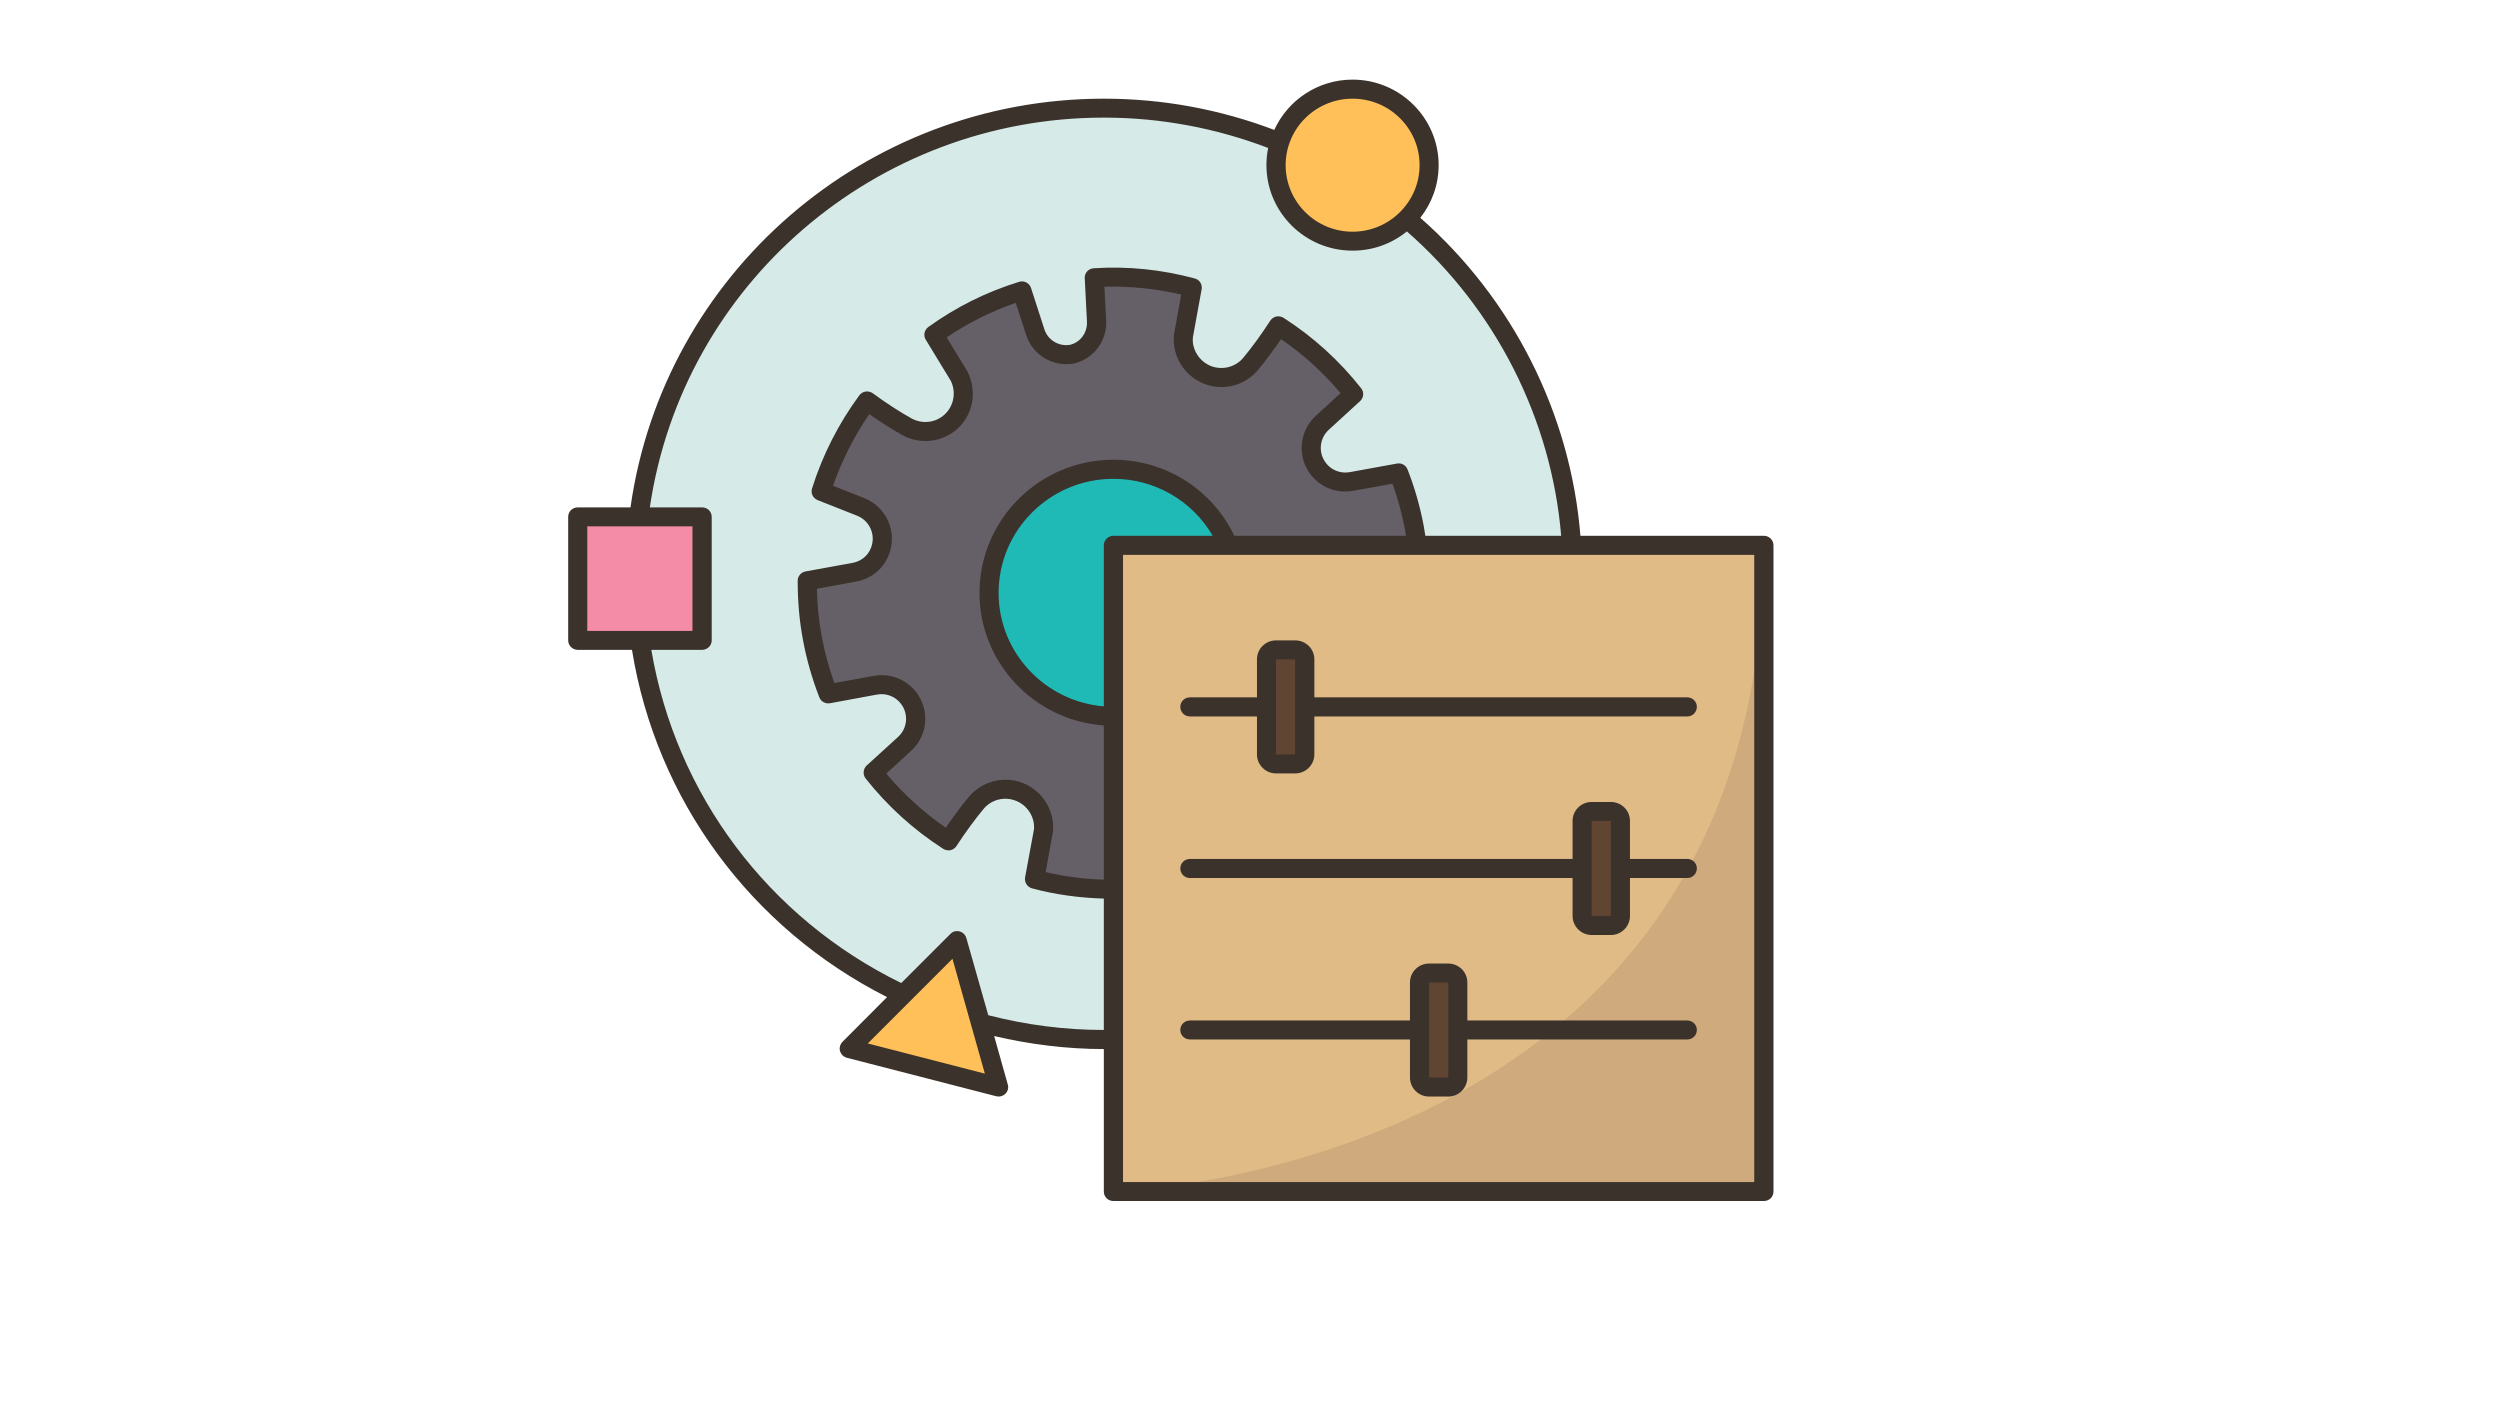 <svg xmlns="http://www.w3.org/2000/svg" xmlns:xlink="http://www.w3.org/1999/xlink" width="88" zoomAndPan="magnify" viewBox="0 0 66 37.5" height="50" preserveAspectRatio="xMidYMid meet" version="1.0"><defs><clipPath id="89d345a736"><path d="M 15 2.102 L 46.824 2.102 L 46.824 31.707 L 15 31.707 Z M 15 2.102 " clip-rule="nonzero"/></clipPath><clipPath id="6713664cb4"><path d="M 29 14 L 46.824 14 L 46.824 31.707 L 29 31.707 Z M 29 14 " clip-rule="nonzero"/></clipPath><clipPath id="12ce2c2f50"><path d="M 33 2.102 L 38 2.102 L 38 7 L 33 7 Z M 33 2.102 " clip-rule="nonzero"/></clipPath><clipPath id="437a451352"><path d="M 16 2.102 L 42 2.102 L 42 28 L 16 28 Z M 16 2.102 " clip-rule="nonzero"/></clipPath><clipPath id="0076f02d58"><path d="M 29 14 L 46.824 14 L 46.824 31.707 L 29 31.707 Z M 29 14 " clip-rule="nonzero"/></clipPath><clipPath id="8c542f7857"><path d="M 15 2.102 L 46.824 2.102 L 46.824 31.707 L 15 31.707 Z M 15 2.102 " clip-rule="nonzero"/></clipPath></defs><g clip-path="url(#89d345a736)"><path fill="#d6eae8" d="M 41.492 14.398 C 41.281 10.945 39.637 7.879 37.141 5.773 C 37.504 5.41 37.727 4.914 37.727 4.359 C 37.727 3.254 36.824 2.355 35.707 2.355 C 34.805 2.355 34.039 2.941 33.785 3.754 L 33.781 3.754 C 32.348 3.176 30.785 2.855 29.141 2.855 C 22.82 2.855 17.613 7.566 16.863 13.645 L 15.254 13.645 L 15.254 16.906 L 16.898 16.906 C 17.492 21.051 20.168 24.527 23.84 26.258 L 22.418 27.68 L 26.363 28.699 L 25.887 27.008 C 26.926 27.289 28.016 27.441 29.141 27.441 C 29.227 27.441 29.312 27.438 29.395 27.434 L 29.395 31.457 L 46.566 31.457 L 46.566 14.398 Z M 41.492 14.398 " fill-opacity="1" fill-rule="nonzero"/></g><path fill="#20bab6" d="M 32.426 14.398 L 29.395 14.398 L 29.395 18.914 C 27.582 18.914 26.113 17.453 26.113 15.652 C 26.113 13.852 27.582 12.391 29.395 12.391 C 30.762 12.391 31.93 13.219 32.426 14.398 Z M 32.426 14.398 " fill-opacity="1" fill-rule="nonzero"/><g clip-path="url(#6713664cb4)"><path fill="#e0bb86" d="M 34.445 18.66 L 34.445 17.406 C 34.445 17.27 34.332 17.156 34.191 17.156 L 33.688 17.156 C 33.547 17.156 33.434 17.27 33.434 17.406 L 33.434 19.918 C 33.434 20.055 33.547 20.168 33.688 20.168 L 34.191 20.168 C 34.332 20.168 34.445 20.055 34.445 19.918 Z M 38.484 27.191 L 38.484 25.938 C 38.484 25.801 38.371 25.688 38.234 25.688 L 37.727 25.688 C 37.59 25.688 37.477 25.801 37.477 25.938 L 37.477 28.445 C 37.477 28.586 37.59 28.699 37.727 28.699 L 38.234 28.699 C 38.371 28.699 38.484 28.586 38.484 28.445 Z M 42.777 22.926 L 42.777 21.672 C 42.777 21.535 42.664 21.422 42.527 21.422 L 42.02 21.422 C 41.883 21.422 41.77 21.535 41.77 21.672 L 41.77 24.18 C 41.77 24.32 41.883 24.434 42.02 24.434 L 42.527 24.434 C 42.664 24.434 42.777 24.32 42.777 24.18 Z M 46.566 14.398 L 46.566 31.457 L 29.395 31.457 L 29.395 14.398 Z M 46.566 14.398 " fill-opacity="1" fill-rule="nonzero"/></g><path fill="#f48ca7" d="M 15.254 13.645 L 18.535 13.645 L 18.535 16.906 L 15.254 16.906 Z M 15.254 13.645 " fill-opacity="1" fill-rule="nonzero"/><path fill="#ffc05a" d="M 25.887 27.008 L 26.363 28.699 L 22.418 27.68 L 23.84 26.258 L 25.27 24.832 Z M 25.887 27.008 " fill-opacity="1" fill-rule="nonzero"/><g clip-path="url(#12ce2c2f50)"><path fill="#ffc05a" d="M 35.707 2.355 C 36.824 2.355 37.727 3.254 37.727 4.359 C 37.727 4.914 37.504 5.41 37.141 5.773 C 36.777 6.141 36.27 6.367 35.707 6.367 C 34.59 6.367 33.688 5.469 33.688 4.359 C 33.688 4.148 33.719 3.945 33.781 3.754 L 33.785 3.754 C 34.039 2.941 34.805 2.355 35.707 2.355 Z M 35.707 2.355 " fill-opacity="1" fill-rule="nonzero"/></g><g clip-path="url(#437a451352)"><path fill="#d6eae8" d="M 41.492 14.398 L 37.41 14.398 C 37.391 14.25 37.371 14.102 37.34 13.953 C 37.246 13.441 37.105 12.953 36.926 12.484 L 35.676 12.711 C 35.316 12.777 34.949 12.617 34.754 12.309 C 34.523 11.938 34.586 11.457 34.906 11.164 L 35.734 10.406 C 35.176 9.695 34.504 9.086 33.746 8.605 C 33.508 8.973 33.223 9.359 33.008 9.613 C 32.734 9.938 32.289 10.051 31.891 9.902 C 31.465 9.742 31.199 9.316 31.242 8.863 L 31.477 7.594 C 30.648 7.371 29.777 7.277 28.891 7.332 L 28.949 8.469 C 28.977 8.891 28.688 9.266 28.277 9.355 C 27.863 9.418 27.461 9.168 27.332 8.766 L 26.98 7.68 C 26.129 7.945 25.348 8.336 24.656 8.836 L 25.328 9.941 C 25.531 10.352 25.434 10.84 25.094 11.145 C 24.777 11.422 24.32 11.473 23.949 11.27 C 23.656 11.109 23.246 10.844 22.891 10.582 C 22.363 11.305 21.949 12.109 21.68 12.969 L 22.727 13.387 C 23.129 13.547 23.363 13.973 23.277 14.398 C 23.203 14.762 22.918 15.039 22.559 15.105 L 21.312 15.332 C 21.312 15.836 21.352 16.344 21.449 16.852 C 21.539 17.363 21.684 17.852 21.863 18.316 L 23.113 18.09 C 23.473 18.023 23.84 18.184 24.035 18.496 C 24.266 18.863 24.203 19.348 23.883 19.641 L 23.055 20.398 C 23.613 21.109 24.285 21.715 25.039 22.199 C 25.281 21.832 25.566 21.438 25.781 21.188 C 26.055 20.863 26.5 20.75 26.898 20.898 C 27.324 21.059 27.59 21.488 27.547 21.938 L 27.312 23.211 C 27.984 23.391 28.684 23.48 29.395 23.48 L 29.395 27.434 C 29.312 27.438 29.227 27.441 29.141 27.441 C 28.016 27.441 26.926 27.289 25.887 27.008 L 25.27 24.832 L 23.84 26.258 C 20.168 24.527 17.492 21.051 16.898 16.906 L 18.535 16.906 L 18.535 13.645 L 16.863 13.645 C 17.613 7.566 22.82 2.855 29.141 2.855 C 30.785 2.855 32.348 3.176 33.781 3.754 C 33.719 3.945 33.688 4.148 33.688 4.359 C 33.688 5.469 34.59 6.367 35.707 6.367 C 36.27 6.367 36.777 6.141 37.141 5.773 C 39.637 7.879 41.281 10.945 41.492 14.398 Z M 41.492 14.398 " fill-opacity="1" fill-rule="nonzero"/></g><path fill="#655f68" d="M 37.41 14.398 L 32.426 14.398 C 31.93 13.219 30.762 12.391 29.395 12.391 C 27.582 12.391 26.113 13.852 26.113 15.652 C 26.113 17.453 27.582 18.914 29.395 18.914 L 29.395 23.48 C 28.684 23.48 27.984 23.391 27.312 23.211 L 27.547 21.938 C 27.59 21.488 27.324 21.059 26.898 20.898 C 26.5 20.75 26.055 20.863 25.781 21.188 C 25.566 21.438 25.281 21.832 25.039 22.199 C 24.285 21.715 23.613 21.109 23.055 20.398 L 23.883 19.641 C 24.203 19.348 24.266 18.863 24.035 18.496 C 23.84 18.184 23.473 18.023 23.113 18.09 L 21.863 18.316 C 21.684 17.852 21.539 17.363 21.449 16.852 C 21.352 16.344 21.312 15.836 21.312 15.332 L 22.559 15.105 C 22.918 15.039 23.203 14.762 23.277 14.398 C 23.363 13.973 23.129 13.547 22.727 13.387 L 21.68 12.969 C 21.949 12.109 22.363 11.305 22.891 10.582 C 23.246 10.844 23.656 11.109 23.949 11.27 C 24.32 11.473 24.777 11.422 25.094 11.145 C 25.434 10.84 25.531 10.352 25.328 9.941 L 24.656 8.836 C 25.348 8.336 26.129 7.945 26.98 7.68 L 27.332 8.766 C 27.461 9.168 27.863 9.418 28.277 9.355 C 28.688 9.266 28.977 8.891 28.949 8.469 L 28.891 7.332 C 29.777 7.277 30.648 7.371 31.477 7.594 L 31.242 8.863 C 31.199 9.316 31.465 9.742 31.891 9.902 C 32.289 10.051 32.734 9.938 33.008 9.613 C 33.223 9.359 33.508 8.973 33.746 8.605 C 34.504 9.086 35.176 9.695 35.734 10.406 L 34.906 11.164 C 34.586 11.457 34.523 11.938 34.754 12.309 C 34.949 12.617 35.316 12.777 35.676 12.711 L 36.926 12.484 C 37.105 12.953 37.246 13.441 37.34 13.953 C 37.371 14.102 37.391 14.25 37.41 14.398 Z M 37.41 14.398 " fill-opacity="1" fill-rule="nonzero"/><g clip-path="url(#0076f02d58)"><path fill="#ceaa7c" d="M 29.395 31.457 L 46.566 31.457 L 46.566 14.398 C 46.566 30.965 29.395 31.457 29.395 31.457 Z M 29.395 31.457 " fill-opacity="1" fill-rule="nonzero"/></g><path fill="#604533" d="M 38.234 25.688 L 37.727 25.688 C 37.59 25.688 37.477 25.801 37.477 25.938 L 37.477 28.445 C 37.477 28.586 37.59 28.699 37.727 28.699 L 38.234 28.699 C 38.371 28.699 38.484 28.586 38.484 28.445 L 38.484 25.938 C 38.484 25.801 38.371 25.688 38.234 25.688 Z M 38.234 25.688 " fill-opacity="1" fill-rule="nonzero"/><path fill="#604533" d="M 42.527 21.422 L 42.02 21.422 C 41.883 21.422 41.77 21.535 41.77 21.672 L 41.77 24.18 C 41.77 24.32 41.883 24.434 42.02 24.434 L 42.527 24.434 C 42.664 24.434 42.777 24.32 42.777 24.18 L 42.777 21.672 C 42.777 21.535 42.664 21.422 42.527 21.422 Z M 42.527 21.422 " fill-opacity="1" fill-rule="nonzero"/><path fill="#604533" d="M 34.191 17.156 L 33.688 17.156 C 33.547 17.156 33.434 17.27 33.434 17.406 L 33.434 19.918 C 33.434 20.055 33.547 20.168 33.688 20.168 L 34.191 20.168 C 34.332 20.168 34.445 20.055 34.445 19.918 L 34.445 17.406 C 34.445 17.27 34.332 17.156 34.191 17.156 Z M 34.191 17.156 " fill-opacity="1" fill-rule="nonzero"/><g clip-path="url(#8c542f7857)"><path fill="#3a322b" d="M 46.566 14.145 L 41.723 14.145 C 41.465 10.93 39.938 7.895 37.496 5.75 C 37.797 5.367 37.98 4.887 37.98 4.359 C 37.98 3.117 36.961 2.102 35.707 2.102 C 34.789 2.102 33.996 2.648 33.641 3.43 C 32.199 2.883 30.688 2.605 29.141 2.605 C 22.848 2.605 17.516 7.227 16.645 13.395 L 15.254 13.395 C 15.113 13.395 15 13.504 15 13.645 L 15 16.906 C 15 17.043 15.113 17.156 15.254 17.156 L 16.684 17.156 C 17.324 21.113 19.82 24.504 23.418 26.324 L 22.242 27.504 C 22.18 27.57 22.152 27.66 22.176 27.746 C 22.203 27.836 22.27 27.902 22.359 27.926 L 26.301 28.941 C 26.32 28.945 26.344 28.949 26.363 28.949 C 26.43 28.949 26.496 28.922 26.543 28.875 C 26.609 28.809 26.633 28.715 26.605 28.629 L 26.246 27.352 C 27.195 27.574 28.168 27.695 29.141 27.695 L 29.141 31.457 C 29.141 31.598 29.254 31.707 29.395 31.707 L 46.566 31.707 C 46.707 31.707 46.82 31.598 46.82 31.457 L 46.82 14.398 C 46.82 14.258 46.707 14.145 46.566 14.145 Z M 35.707 2.605 C 36.684 2.605 37.477 3.391 37.477 4.359 C 37.477 5.328 36.684 6.117 35.707 6.117 C 34.734 6.117 33.941 5.328 33.941 4.359 C 33.941 3.391 34.734 2.605 35.707 2.605 Z M 15.504 13.895 L 18.281 13.895 L 18.281 16.656 L 15.504 16.656 Z M 22.91 27.547 L 25.145 25.312 L 26 28.344 Z M 26.09 26.801 L 25.512 24.766 C 25.488 24.68 25.418 24.609 25.332 24.59 C 25.246 24.566 25.152 24.59 25.09 24.656 L 23.793 25.953 C 20.281 24.234 17.84 20.973 17.195 17.156 L 18.535 17.156 C 18.676 17.156 18.789 17.043 18.789 16.906 L 18.789 13.645 C 18.789 13.504 18.676 13.395 18.535 13.395 L 17.156 13.395 C 18.02 7.508 23.121 3.105 29.141 3.105 C 30.637 3.105 32.094 3.379 33.48 3.906 C 33.449 4.055 33.434 4.207 33.434 4.359 C 33.434 5.605 34.453 6.617 35.707 6.617 C 36.25 6.617 36.75 6.43 37.141 6.109 C 39.488 8.16 40.957 11.066 41.215 14.145 L 37.629 14.145 C 37.617 14.066 37.605 13.984 37.59 13.906 C 37.496 13.395 37.352 12.887 37.16 12.395 C 37.117 12.281 37 12.215 36.879 12.238 L 35.633 12.465 C 35.371 12.512 35.109 12.398 34.969 12.172 C 34.801 11.906 34.848 11.559 35.078 11.348 L 35.906 10.59 C 36.004 10.5 36.016 10.352 35.934 10.25 C 35.359 9.52 34.672 8.895 33.887 8.391 C 33.828 8.355 33.762 8.344 33.695 8.355 C 33.629 8.371 33.574 8.41 33.535 8.465 C 33.305 8.824 33.027 9.203 32.816 9.453 C 32.613 9.691 32.277 9.777 31.98 9.668 C 31.664 9.547 31.461 9.227 31.492 8.906 L 31.723 7.637 C 31.746 7.508 31.668 7.383 31.543 7.352 C 30.676 7.117 29.777 7.023 28.875 7.082 C 28.734 7.09 28.629 7.207 28.637 7.344 L 28.695 8.484 C 28.715 8.781 28.516 9.047 28.238 9.105 C 27.941 9.148 27.66 8.973 27.57 8.688 L 27.219 7.602 C 27.176 7.473 27.035 7.398 26.902 7.441 C 26.039 7.707 25.234 8.109 24.508 8.633 C 24.402 8.711 24.371 8.855 24.438 8.965 L 25.102 10.055 C 25.25 10.359 25.18 10.73 24.926 10.953 C 24.688 11.164 24.344 11.199 24.066 11.047 C 23.781 10.891 23.387 10.637 23.043 10.383 C 22.988 10.344 22.918 10.328 22.852 10.336 C 22.785 10.348 22.727 10.383 22.688 10.434 C 22.137 11.184 21.715 12.012 21.438 12.895 C 21.398 13.02 21.461 13.152 21.586 13.203 L 22.633 13.617 C 22.922 13.734 23.09 14.043 23.027 14.352 C 22.977 14.613 22.773 14.812 22.512 14.859 L 21.266 15.086 C 21.148 15.109 21.059 15.211 21.059 15.332 C 21.059 15.859 21.102 16.387 21.199 16.898 C 21.293 17.406 21.438 17.914 21.629 18.406 C 21.672 18.52 21.789 18.586 21.91 18.566 L 23.156 18.336 C 23.418 18.289 23.676 18.402 23.82 18.629 C 23.988 18.895 23.941 19.242 23.711 19.453 L 22.879 20.211 C 22.785 20.301 22.773 20.449 22.852 20.551 C 23.43 21.281 24.117 21.906 24.902 22.41 C 24.957 22.445 25.027 22.457 25.094 22.445 C 25.156 22.43 25.215 22.391 25.25 22.336 C 25.484 21.977 25.762 21.598 25.973 21.348 C 26.176 21.109 26.512 21.023 26.809 21.137 C 27.125 21.254 27.324 21.574 27.297 21.895 L 27.062 23.164 C 27.039 23.293 27.121 23.418 27.246 23.453 C 27.855 23.617 28.492 23.703 29.141 23.723 L 29.141 27.191 C 28.113 27.191 27.086 27.059 26.09 26.801 Z M 29.395 14.145 C 29.254 14.145 29.141 14.258 29.141 14.398 L 29.141 18.648 C 27.59 18.52 26.363 17.227 26.363 15.652 C 26.363 13.992 27.723 12.641 29.395 12.641 C 30.488 12.641 31.48 13.223 32.016 14.145 Z M 32.586 14.145 C 32 12.922 30.77 12.137 29.395 12.137 C 27.445 12.137 25.859 13.715 25.859 15.652 C 25.859 17.504 27.309 19.02 29.141 19.152 L 29.141 23.223 C 28.617 23.207 28.102 23.141 27.605 23.023 L 27.797 21.961 C 27.852 21.398 27.516 20.863 26.984 20.664 C 26.492 20.48 25.93 20.625 25.586 21.027 C 25.406 21.238 25.18 21.543 24.969 21.852 C 24.383 21.445 23.855 20.969 23.398 20.422 L 24.051 19.824 C 24.465 19.449 24.547 18.836 24.25 18.363 C 23.996 17.961 23.531 17.758 23.066 17.844 L 22.027 18.031 C 21.883 17.629 21.77 17.219 21.695 16.809 C 21.617 16.395 21.574 15.969 21.566 15.543 L 22.605 15.352 C 23.07 15.27 23.434 14.914 23.523 14.449 C 23.633 13.902 23.336 13.359 22.82 13.152 L 21.992 12.824 C 22.227 12.152 22.547 11.52 22.949 10.934 C 23.258 11.148 23.578 11.352 23.824 11.488 C 24.289 11.742 24.863 11.68 25.262 11.332 C 25.688 10.957 25.805 10.34 25.543 9.812 L 24.992 8.906 C 25.559 8.527 26.168 8.219 26.816 7.996 L 27.09 8.84 C 27.258 9.363 27.773 9.684 28.332 9.602 C 28.867 9.484 29.234 9 29.203 8.457 L 29.156 7.57 C 29.844 7.551 30.523 7.621 31.184 7.777 L 30.992 8.84 C 30.938 9.402 31.273 9.938 31.805 10.137 C 32.297 10.324 32.859 10.18 33.203 9.777 C 33.383 9.562 33.609 9.258 33.82 8.953 C 34.406 9.355 34.934 9.836 35.391 10.379 L 34.738 10.977 C 34.328 11.352 34.242 11.969 34.539 12.438 C 34.793 12.84 35.258 13.043 35.723 12.957 L 36.762 12.77 C 36.906 13.172 37.02 13.586 37.094 13.996 C 37.105 14.047 37.109 14.098 37.117 14.145 Z M 46.312 31.207 L 29.648 31.207 L 29.648 14.648 L 32.422 14.648 C 32.422 14.648 32.426 14.648 32.426 14.648 L 46.312 14.648 Z M 46.312 31.207 " fill-opacity="1" fill-rule="nonzero"/></g><path fill="#3a322b" d="M 34.699 17.406 C 34.699 17.129 34.473 16.906 34.191 16.906 L 33.688 16.906 C 33.41 16.906 33.184 17.129 33.184 17.406 L 33.184 18.41 L 31.414 18.41 C 31.273 18.41 31.16 18.523 31.16 18.66 C 31.16 18.801 31.273 18.914 31.414 18.914 L 33.184 18.914 L 33.184 19.918 C 33.184 20.191 33.41 20.418 33.688 20.418 L 34.191 20.418 C 34.473 20.418 34.699 20.191 34.699 19.918 L 34.699 18.914 L 44.547 18.914 C 44.684 18.914 44.797 18.801 44.797 18.66 C 44.797 18.523 44.684 18.41 44.547 18.41 L 34.699 18.41 Z M 33.688 19.918 L 33.688 17.406 L 34.191 17.406 L 34.191 18.66 C 34.191 18.66 34.191 18.664 34.191 18.664 L 34.191 19.918 Z M 33.688 19.918 " fill-opacity="1" fill-rule="nonzero"/><path fill="#3a322b" d="M 44.547 22.676 L 43.031 22.676 L 43.031 21.672 C 43.031 21.395 42.805 21.172 42.527 21.172 L 42.02 21.172 C 41.742 21.172 41.516 21.395 41.516 21.672 L 41.516 22.676 L 31.414 22.676 C 31.273 22.676 31.16 22.789 31.16 22.926 C 31.16 23.066 31.273 23.18 31.414 23.18 L 41.516 23.18 L 41.516 24.18 C 41.516 24.457 41.742 24.684 42.02 24.684 L 42.527 24.684 C 42.805 24.684 43.031 24.457 43.031 24.18 L 43.031 23.18 L 44.547 23.18 C 44.684 23.18 44.797 23.066 44.797 22.926 C 44.797 22.789 44.684 22.676 44.547 22.676 Z M 42.02 24.18 L 42.02 21.672 L 42.527 21.672 L 42.527 22.926 C 42.527 22.926 42.527 22.926 42.527 22.93 L 42.527 24.18 Z M 42.02 24.18 " fill-opacity="1" fill-rule="nonzero"/><path fill="#3a322b" d="M 44.547 26.941 L 38.738 26.941 L 38.738 25.938 C 38.738 25.66 38.512 25.438 38.234 25.438 L 37.727 25.438 C 37.449 25.438 37.223 25.66 37.223 25.938 L 37.223 26.941 L 31.414 26.941 C 31.273 26.941 31.16 27.055 31.16 27.191 C 31.16 27.332 31.273 27.441 31.414 27.441 L 37.223 27.441 L 37.223 28.445 C 37.223 28.723 37.449 28.949 37.727 28.949 L 38.234 28.949 C 38.512 28.949 38.738 28.723 38.738 28.445 L 38.738 27.441 L 44.547 27.441 C 44.684 27.441 44.797 27.332 44.797 27.191 C 44.797 27.055 44.684 26.941 44.547 26.941 Z M 37.727 28.445 L 37.727 25.938 L 38.234 25.938 L 38.234 28.445 Z M 37.727 28.445 " fill-opacity="1" fill-rule="nonzero"/></svg>